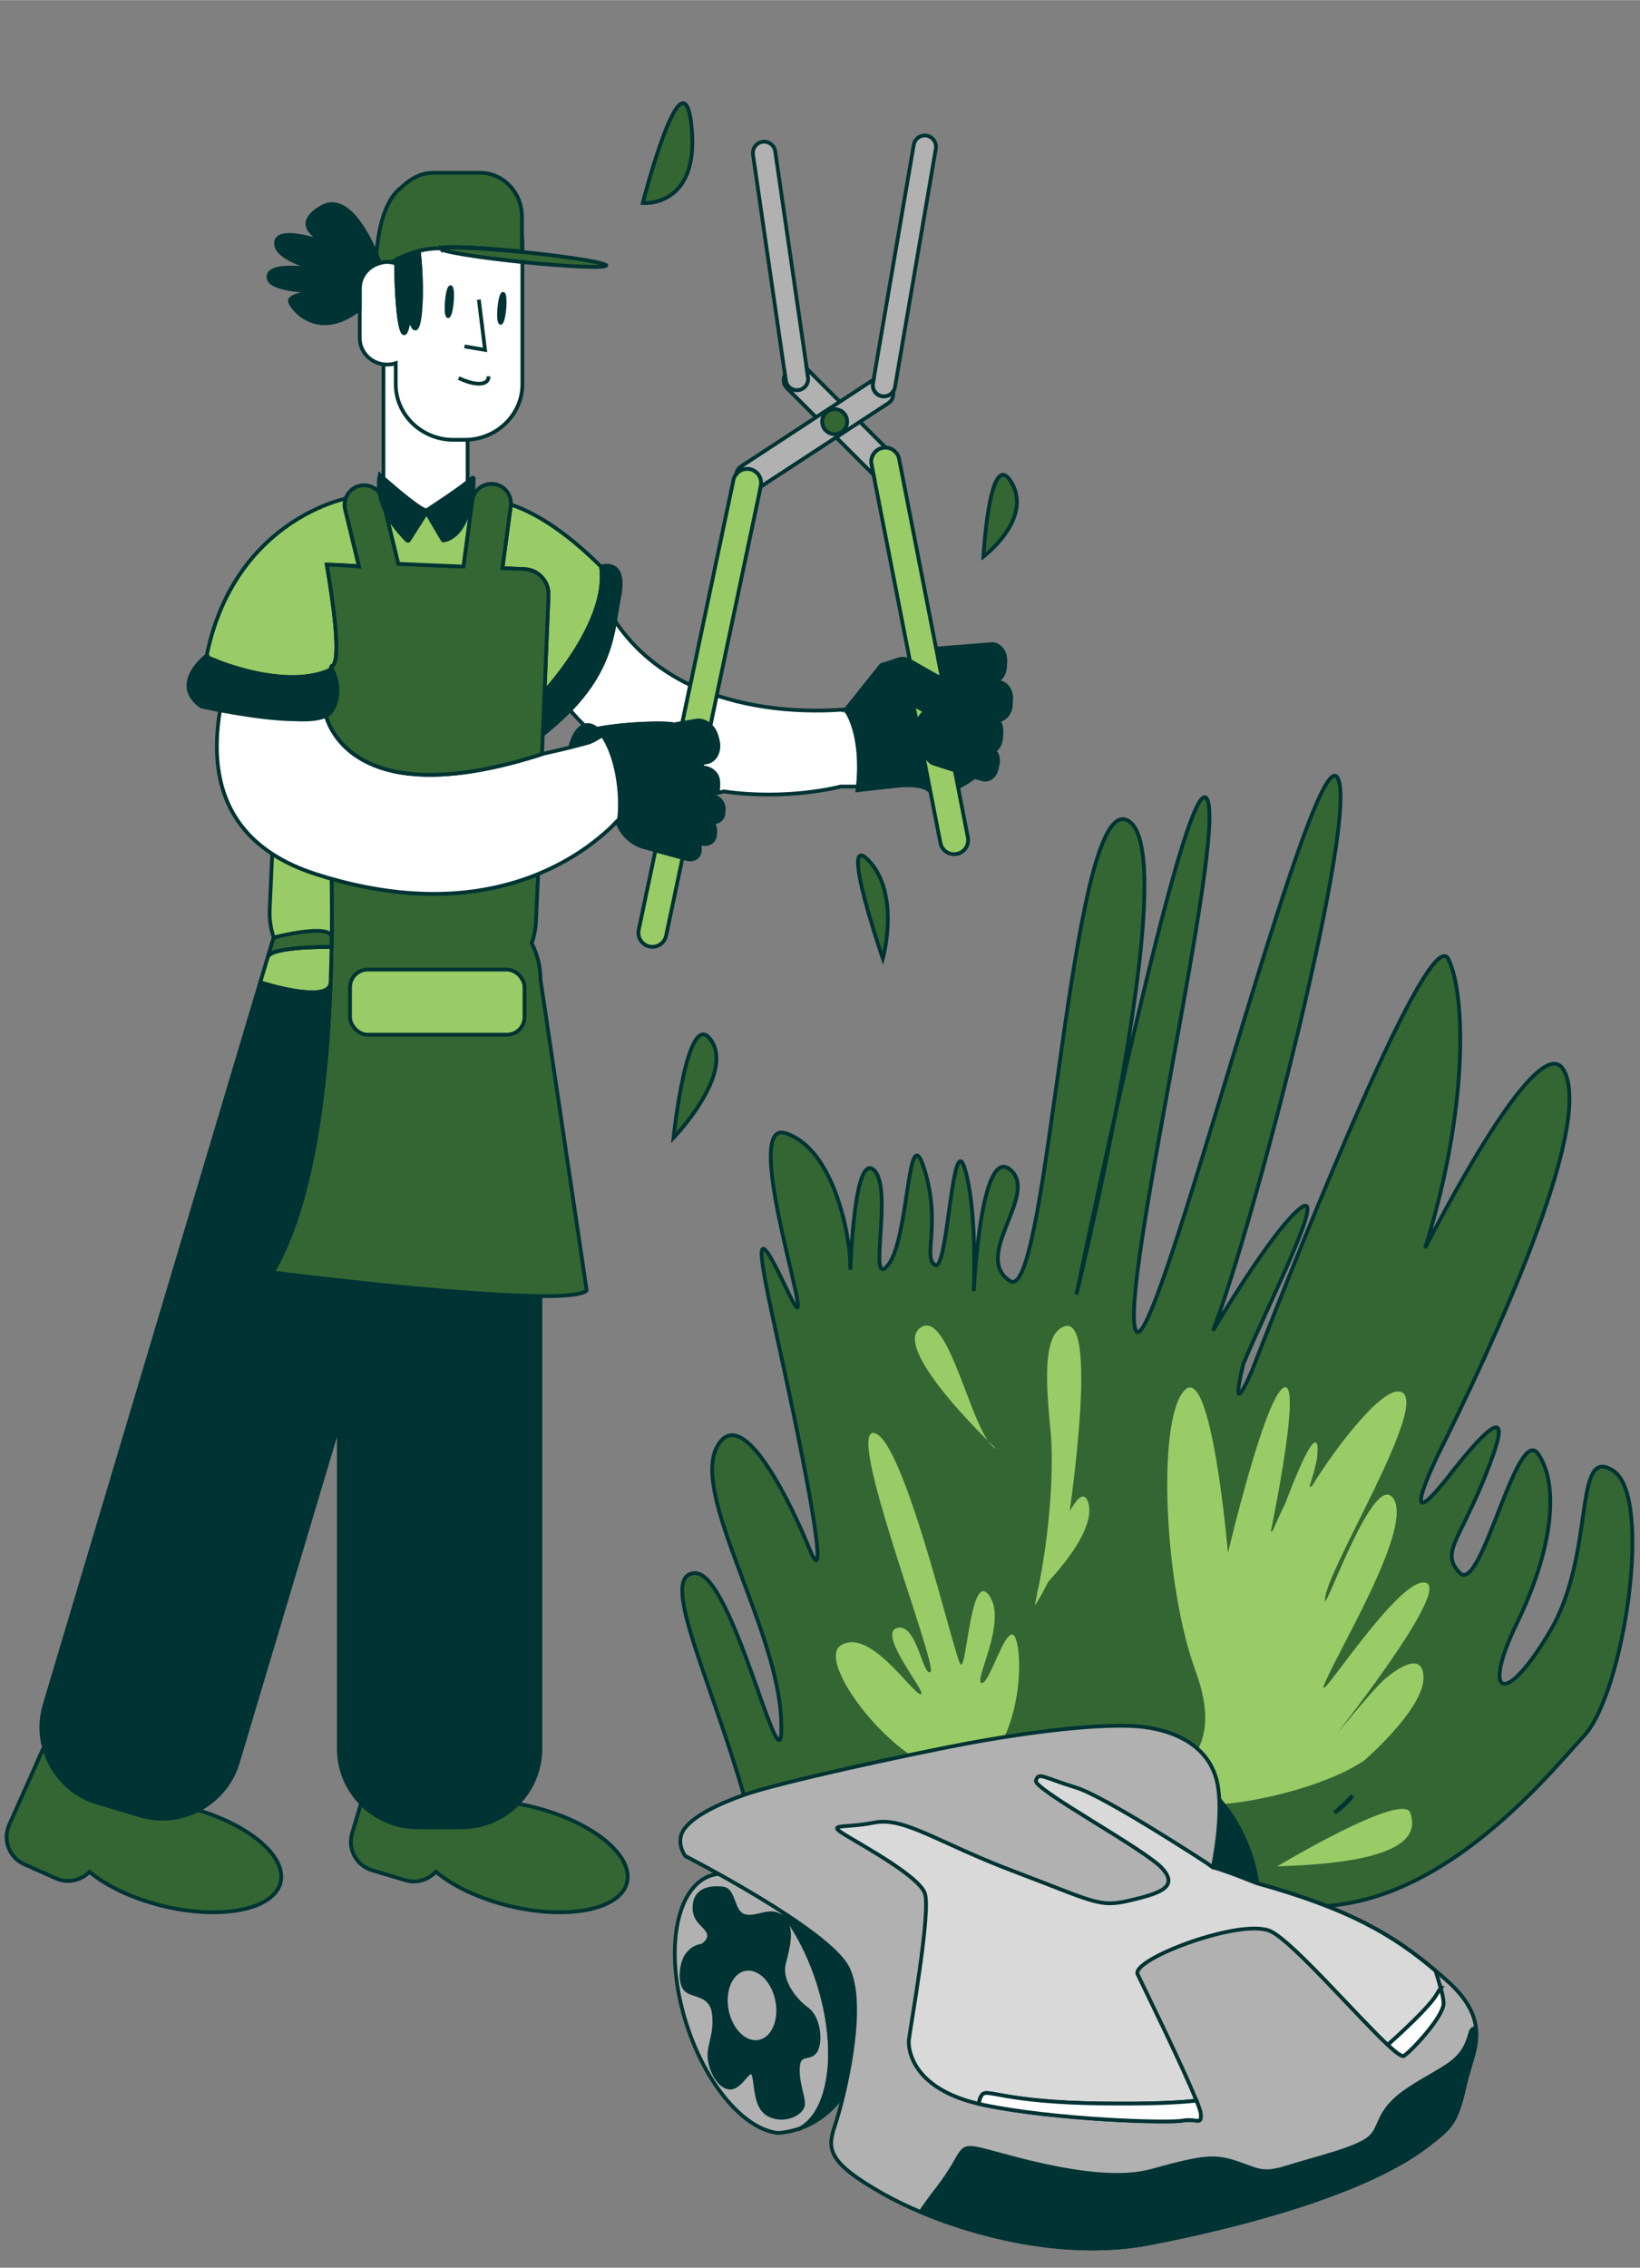 <?xml version="1.0" encoding="UTF-8"?>
<svg xmlns="http://www.w3.org/2000/svg" id="Ebene_3" version="1.1" viewBox="0 0 436.3 603.03" width="463" height="640">
  <rect x="0" y="0" width="436.3" height="603.03" fill="#808080" stroke="none"/>
  <defs>
    <style>
      .st0 {
        fill: #b1b1b1;
      }

      .st0, .st1, .st2, .st3, .st4, .st5 {
        stroke: #033;
        stroke-miterlimit: 10;
      }

      .st1 {
        fill: #d9d9d9;
      }

      .st2 {
        fill: #fff;
      }

      .st3 {
        fill: #363;
      }

      .st6, .st5 {
        fill: #9c6;
      }

      .st4 {
        fill: #033;
      }
    </style>
  </defs>
  <g>
    <path class="st3" d="M156.06,343.18c-1.27,1.12-5.87,1.53-12.3,1.47-23.45-.13-71.25-6.25-71.25-6.25,10.24-17.45,14.36-46.77,15.46-77.12v-.04c.12-3.15.19-6.3.24-9.47.11-6.06.09-12.12,0-18.1.33.09.65.18.97.26.75.21,1.48.41,2.22.59.93.24,1.83.46,2.74.66.04.01.09.02.14.03.44.09.87.19,1.3.28.54.12,1.06.22,1.59.33s1.04.2,1.56.29c.55.11,1.08.2,1.62.28.55.09,1.08.18,1.62.25.42.06.83.13,1.24.18.51.07,1,.14,1.49.2.47.05.95.11,1.41.16.21.02.41.04.61.06.51.04,1.02.09,1.52.14h.04c.97.08,1.92.14,2.84.18.31.02.61.04.91.04.55.03,1.09.04,1.63.05.59.01,1.18.02,1.76.02.62,0,1.23-.01,1.83-.02.29-.01.59-.01.88-.03.15,0,.28,0,.42-.01h.01c.31-.01.6-.02.91-.04.38-.01.75-.03,1.12-.06.26-.01.53-.03.78-.05,1.29-.09,2.55-.22,3.78-.38,1.23-.15,2.43-.33,3.61-.54.59-.11,1.17-.21,1.74-.33.64-.13,1.26-.26,1.88-.4,1.05-.24,2.08-.51,3.08-.78.53-.15,1.05-.31,1.57-.45.52-.16,1.02-.33,1.53-.48.51-.17,1-.34,1.48-.51.25-.09.48-.18.73-.26.24-.09.48-.19.73-.27.47-.17.95-.36,1.4-.55.09-.03.18-.06.27-.11l-.58,12.55c-.09,2.05-.48,4.02-1.14,5.87,1.48,2.86,2.33,6.1,2.33,9.54l12.3,82.79Z"/>
    <path class="st5" d="M88.2,251.77c-.05,3.17-.13,6.32-.24,9.47v.04c-.27,5.87-18.73-.06-18.73-.06l2.02-6.76c.86-2.88,16.95-2.69,16.95-2.69Z"/>
    <path class="st5" d="M72.63,249.84c.05-.18.12-.37.18-.55-.8-2.37-1.18-4.92-1.06-7.56l.67-14.72c3.23,2.12,7.07,3.93,11.62,5.39.87.28,1.74.55,2.59.8.26.07.53.16.79.23.14.04.28.08.42.13.13.03.25.07.37.11.09,5.98.11,12.04,0,18.1,0,0-16.09-.19-16.95,2.69l1.38-4.62Z"/>
    <path class="st4" d="M143.76,344.65v120.38c0,5.68-2.29,10.85-6.01,14.62-3.8,3.86-9.07,6.26-14.87,6.26h-11.87c-.15,0-.31,0-.45-.01-5.67-.12-10.82-2.54-14.51-6.36-3.66-3.76-5.91-8.88-5.91-14.51v-86.35l-26.88,90.03c-1.69,5.67-5.62,10.1-10.54,12.62-4.62,2.35-10.11,3.01-15.44,1.42l-5.54-1.65-4.51-1.35h-.01l-1.32-.39c-7.24-2.17-12.45-7.97-14.23-14.81-.93-3.56-.93-7.41.2-11.18l57.36-192.16s18.46,5.94,18.73.06c-1.09,30.35-5.22,59.67-15.46,77.12,0,0,47.81,6.12,71.25,6.25Z"/>
    <path class="st3" d="M74.64,500.59c-1.79,7.26-15.88,10.04-31.5,6.2-7.99-1.97-14.83-5.28-19.35-9.03-2.24,2.32-5.8,3.13-8.89,1.74l-8.47-3.77c-3.97-1.77-5.77-6.46-4-10.43l9.24-20.74c1.78,6.84,6.99,12.64,14.23,14.81l1.32.39h.01l4.51,1.35,5.54,1.65c5.32,1.59,10.82.93,15.44-1.42,13.96,4.21,23.6,12.49,21.93,19.26Z"/>
    <path class="st3" d="M166.81,500.59c-1.79,7.26-15.88,10.04-31.49,6.2-8.01-1.97-14.85-5.29-19.38-9.06-1.97,2.17-5.09,3.16-8.08,2.26l-8.88-2.65c-4.17-1.25-6.56-5.66-5.31-9.83l2.38-7.97c3.69,3.82,8.84,6.24,14.51,6.36.15.01.31.01.45.01h11.87c5.8,0,11.07-2.4,14.87-6.26,1.33.22,2.68.51,4.04.84,15.61,3.84,26.81,12.84,25.02,20.1Z"/>
    <path class="st5" d="M144.87,183.89l1.05-25.61c.16-3.67-2.73-6.81-6.4-6.96l-5.87-.24,2.23-16.57c.02-.12.03-.24.03-.36,5.77,1.93,13.86,6.43,23.98,16.5h0c2.26,14.69-15.03,33.24-15.03,33.24Z"/>
    <path class="st2" d="M183.64,182.12l-.4,1.89-.84,4.01-.91,4.26-2.09.37h-.01c-1.34-.24-3.36-.32-5.65-.27-.18,0-.36,0-.54.01-.92.02-1.87.05-2.83.11-.33.02-.66.04-.99.06-.12,0-.22.01-.34.02-.63.04-1.27.08-1.89.14-.66.05-1.3.12-1.93.17-.34.04-.67.07-.99.11-.02.01-.04.01-.06.01-.36.04-.69.07-1.03.12-.83.11-1.61.21-2.3.32-.4.06-.77.13-1.12.19-.15.03-.28.06-.42.08-.19.04-.37.08-.54.13-.88-.74-1.8-1.09-2.7-1-.17.02-.34.05-.51.11-1.33-1.28-2.62-2.66-3.88-4.13,8.64-8.93,10.76-16.74,11.97-23.69,5.37,8.02,12.47,13.4,20.01,17Z"/>
    <path class="st2" d="M156.84,194.13c.06.04.17.13.32.25h-.03c-.09-.07-.19-.16-.28-.25Z"/>
    <path class="st2" d="M240.9,208.76c-.29,0-.59,0-.88.01l-3.26.37h-13.11s-13.96,3.75-31.12,1.3c-.49.17-1.03.28-1.6.35.03-.17.05-.35.06-.53l.05-1.39c.02-.21.01-.42-.02-.62.01-.01.01-.02,0-.03.01-.01,0-.02,0-.02-.01-.15-.04-.28-.06-.42-.32-1.65-1.5-3.09-2.97-3.47l-1.34-.32.23-1.13.12-.02,1.03-.19c2.26-.41,3.56-3.01,2.86-5.79l-.24-.91c-.23-1.01-.71-1.87-1.32-2.59-.12-.14-.24-.27-.37-.4l.85-4.04.44-2.08.4-1.92c13.94,4.66,27.98,4.23,34.3,3.7,2.2-.18,3.46-.38,3.46-.38l7.53-6.54c.32,1.12.98,2.09,1.9,2.73h0s3.04,24.31,3.04,24.31Z"/>
    <path class="st2" d="M224.9,189.09l-.03.02s.03.01.05.01c0-.01-.01-.02-.02-.03Z"/>
    <path class="st4" d="M259.32,206.57s-1.59,1.21-3.68,2.36c-.24.14-.49.26-.75.39-2.15,1.09-4.66,1.97-6.51,1.46-.32-.08-.61-.21-.87-.38-.14-.08-.26-.18-.38-.28-.67-.59-1.79-.96-3.17-1.15-.93-.14-1.96-.21-3.05-.21-.29,0-.59,0-.88.01l-3.26.37-8.65.98c.04-.33.07-.65.11-.98.01-.12.02-.23.03-.35.04-.41.07-.83.11-1.24.05-.82.08-1.63.12-2.44,0-.39.01-.78.01-1.16,0-.44-.01-.88-.02-1.33,0-.17-.01-.34-.02-.49-.01-.43-.03-.86-.06-1.29-.02-.44-.06-.87-.11-1.29-.01-.12-.03-.23-.03-.35-.05-.44-.11-.87-.17-1.29-.06-.46-.14-.92-.22-1.37-.06-.35-.14-.68-.21-1.02-.09-.43-.2-.85-.31-1.25-.05-.19-.11-.38-.17-.56-.08-.31-.17-.59-.27-.88,0-.02-.01-.05-.02-.06-.06-.19-.13-.37-.2-.54-.26-.75-.58-1.45-.92-2.1-.14-.24-.26-.47-.4-.71-.14-.24-.27-.45-.42-.67,0,0-.01-.02-.02-.03l.05-.06,9.45-11.82,4.04-1.28c-.96.45-1.78,1.28-2.27,2.43-.39.93-.52,1.92-.4,2.87.01.11.03.22.05.34.03.18.07.37.13.55.32,1.12.98,2.09,1.9,2.73h0c.11.06.2.13.31.19l.34.19,4.49,2.54.96,4.89v2.53c0,.84.21,1.64.57,2.32.07.14.16.26.24.38.08.13.18.24.27.35h.01c.05.07.11.13.16.18.08.09.18.18.27.25.2.19.43.35.67.48.01.01.03.01.05.02-.17,1.12.08,2.19.62,3.01.09.16.2.28.33.41.07.08.14.16.21.21.03.01.04.05.06.05.01,0,.01.01.02.02.05.04.12.09.18.15.25.21.54.34.85.45l5.54,1.78.18.06.93.31.46.15.05.02,3.68,1.19Z"/>
    <path class="st4" d="M251.78,186.6s-.02.08-.04.13c-.25.58-.58,1.07-.98,1.48-.8.85-1.86,1.32-2.95,1.32-.48,0-.99-.09-1.46-.31-.15-.05-.29-.13-.43-.21l-1.42-.8-.55-.31-.96-.54-4.49-2.54-.34-.19c-.11-.06-.2-.13-.31-.18h0c-.93-.64-1.59-1.62-1.9-2.74-.05-.18-.09-.37-.13-.55-.02-.12-.04-.23-.05-.34-.12-.96.01-1.95.4-2.87.49-1.15,1.32-1.98,2.27-2.43h.01l1-.32h.03c.37-.06.75-.07,1.13-.01.47.06.94.22,1.39.46l.05.03,1.66.94.23.14,1.26.72,3.87,2.19.66.37c.33.18.62.4.88.66,1.46,1.41,1.98,3.82,1.15,5.88Z"/>
    <path class="st4" d="M268.99,185.92l-.08,1.57c0,.23-.03.48-.08.72v.02c-.08.4-.21.77-.38,1.1-.07.16-.15.31-.23.43-.63,1.01-1.6,1.66-2.69,1.75l.05.09c.17.2.29.42.4.66.33.69.49,1.49.45,2.34l-.09,1.57c-.02.27-.05.53-.12.78-.24,1.13-.85,2.07-1.67,2.65.81.91,1.2,2.32.86,3.69l-.29,1.26c-.46,2-2.21,3.18-3.89,2.63l-.67-.22-.05-.02-1.17-.38-3.68-1.19-.05-.02-.46-.15-.93-.31-.18-.06-5.54-1.78c-.32-.12-.6-.24-.85-.45-.06-.05-.13-.11-.18-.15-.01-.01-.01-.02-.02-.02-.02,0-.03-.04-.06-.05-.07-.05-.14-.13-.21-.21-.13-.13-.23-.25-.33-.41-.54-.82-.79-1.89-.62-3.01-.02-.01-.04-.01-.05-.02-.24-.14-.47-.29-.67-.48-.09-.07-.19-.16-.27-.25-.05-.05-.11-.11-.16-.17h-.01c-.09-.12-.19-.23-.27-.36-.08-.12-.17-.24-.24-.38-.36-.67-.57-1.47-.57-2.32,0-.09,0-.17.01-.26l.09-1.56s0-.07.01-.11c.07-.93.38-1.76.87-2.42.36-.54.85-.96,1.41-1.22.47.21.98.31,1.46.31,1.08,0,2.15-.46,2.95-1.32.4-.41.73-.91.98-1.48.02-.04.03-.08.04-.13.83-2.06.32-4.47-1.15-5.88l-1.61-8.25,6.6-.53h.01l8.49-.68c.37.03.73.14,1.05.31,1.42.68,2.37,2.38,2.25,4.25l-.08,1.57c-.02.41-.09.81-.21,1.19v.02c-.34,1.09-1.03,1.97-1.92,2.44-.2.11-.39.2-.6.25l.98.06c.2.02.39.05.59.12.04.02.11.04.15.06.21.09.42.19.64.27,1.27.73,2.12,2.35,2.01,4.13Z"/>
    <path class="st5" d="M250.63,180.72c-.26-.26-.56-.48-.88-.66l-.66-.37-3.87-2.19-1.26-.72-.23-.14-1.66-.94-9.68-49.51-.54-2.76c-.39-2.01.94-3.98,2.95-4.38.23-.04.47-.06.71-.06h.14c1.69.06,3.19,1.27,3.54,3.01l.24,1.26.13.6v.03l9.49,48.57,1.61,8.25Z"/>
    <path class="st5" d="M246.35,189.22c-.56.26-1.05.68-1.41,1.22-.49.66-.8,1.49-.87,2.42l-.12-.6-.96-4.89.96.54.55.31,1.42.8c.14.08.28.16.43.21Z"/>
    <path class="st5" d="M254.56,227.07c-2.02.4-3.99-.93-4.38-2.95l-2.68-13.72-2.45-12.57c.05.06.11.12.16.17.08.09.18.18.27.25.2.19.43.35.67.48.01.01.03.01.05.02-.17,1.12.08,2.19.62,3.01.09.16.2.28.33.41.07.08.14.16.21.21.03.01.04.05.06.05.01,0,.01.01.02.02.05.04.12.09.18.15.25.21.54.34.85.45l5.54,1.78.87,4.47,2.61,13.38c.4,2.02-.93,3.99-2.94,4.38Z"/>
    <path class="st5" d="M181.58,228.08l-1.2,5.68-3.17,15.04c-.42,2.01-2.41,3.3-4.41,2.88-2.01-.42-3.3-2.41-2.88-4.42l3.36-15.94,1.09-5.21,6.01,1.64,1.2.33Z"/>
    <polygon class="st2" points="186.88 202.87 186.65 203.99 186.12 203.87 184.04 203.36 185.24 203.15 186.88 202.87"/>
    <path class="st2" d="M191.04,207.89l-.02.32c-.01-.15-.04-.28-.06-.42-.32-1.65-1.5-3.09-2.97-3.47l-1.34-.32,1.34.25c1.46.31,2.65,1.45,2.97,2.77.07.29.12.58.08.87Z"/>
    <path class="st2" d="M89.17,233.93c-.32-.08-.64-.17-.97-.26h0c.33.08.65.18.97.26Z"/>
    <path class="st3" d="M88.2,249.3v2.47s-16.09-.19-16.95,2.69l1.56-5.17s15.43-4,15.4,0Z"/>
    <path class="st5" d="M87.01,150.12h-.09c.03.16.05.32.08.48,1.29,7.48,4.1,25.54,1.27,26.53-.02.02-.05.02-.07.03-.03.14-.07.26-.13.39-.01.02-.01.03-.02.05.09.01.15.02.15.02.02.02.04.06.07.12.02.04.04.08.07.14-.06.03-.12.06-.18.09-3.2,1.54-6.88,2.09-10.61,2.06-.27.01-.55,0-.82-.01-5.6-.17-11.22-1.58-15.34-2.89-.27-.08-.55-.17-.81-.26-.24-.08-.48-.17-.73-.25-.22-.07-.45-.16-.66-.23-.17-.06-.33-.12-.48-.18-.15-.05-.29-.11-.43-.16-.16-.06-.31-.12-.45-.17-.03-.01-.07-.02-.11-.04-1.25-.49-2.12-.87-2.5-1.04-.07-.03-.12-.06-.16-.07-.04-.02-.06-.03-.06-.03,0-.02.01-.03.01-.05h-.09c6.25-31.61,29.74-40.07,35.62-41.72.21-.06.41-.13.63-.18.06-.02.14-.03.2-.05.06-.02.13-.03.17-.04.05-.01.11-.02.14-.03.04-.01.08-.01.11-.02.06-.01.08-.02.08-.02.03-.01.06-.01.09-.02-.31.89-.37,1.87-.14,2.85l3.66,15.11c-1.25-.08-3.04-.2-4.92-.28-.71-.03-1.43-.06-2.13-.07-.19-.01-.37-.02-.55-.02-.29-.01-.59-.01-.87-.02Z"/>
    <path class="st2" d="M58.29,176.04c-2.12-.78-3.39-1.36-3.39-1.36,0-.02.02-.03.02-.05h.09s-.01.03-.01.05c0,0,.02.01.06.03.04.01.08.04.16.07.44.19,1.52.66,3.06,1.25Z"/>
    <path class="st2" d="M164.86,217.65s-.07.07-.12.12c.01-.12.02-.23.04-.36l.07.24Z"/>
    <rect class="st5" x="93.12" y="257.82" width="46.42" height="17.31" rx="4.68" ry="4.68"/>
    <path class="st4" d="M164.77,158.43c-.42,2.14-.73,4.37-1.14,6.69-1.21,6.95-3.33,14.75-11.97,23.69-1.93,2-4.18,4.04-6.82,6.15-.15.13-.31.24-.45.36l.47-11.43s17.29-18.55,15.03-33.23h0s6.86-2.37,4.87,7.78Z"/>
    <path class="st4" d="M88.2,189.09c-.33.51-.83.92-1.48,1.23-1.82.88-4.79,1.09-8.11.94-.05,0-.12,0-.18-.01-1.22-.01-2.49-.06-3.8-.16-5.66-.4-11.86-1.44-16.06-2.23-3.03-.57-5.01-1.02-5.01-1.02-8.28-5.88,1.04-13.21,1.04-13.21h.32s-.02.03-.02.05c0,0,1.05.47,2.83,1.15.03.02.07.03.11.04.15.05.29.11.45.17.14.05.28.11.43.16.16.06.32.12.48.18.21.07.44.16.66.23.24.08.48.17.73.25.26.09.54.18.81.26,4.14,1.36,9.77,2.79,15.34,2.89.27.01.55.02.82.01,3.73.03,7.41-.53,10.61-2.06.06-.03.12-.06.18-.09.24.47.73,1.47,1.06,2.8.11.43.2.88.26,1.37.29,2.04.12,4.57-1.47,7.05Z"/>
    <path class="st2" d="M58.29,176.04c-2.12-.78-3.39-1.36-3.39-1.36,0-.02.02-.03.02-.05h.09s-.01.03-.01.05c0,0,.02.01.06.03.04.01.08.04.16.07.44.19,1.52.66,3.06,1.25Z"/>
    <path class="st2" d="M100.96,126.68l-.15,3.2c-.08-1.04-.04-2.12.15-3.2Z"/>
    <polygon class="st2" points="186.88 202.87 186.65 203.99 186.12 203.87 184.04 203.36 185.24 203.15 186.88 202.87"/>
    <path class="st2" d="M191.04,208.88l-.05,1.39c-.01.18-.03.36-.06.53-.32.04-.64.06-.98.07.49-.34.84-.83.98-1.44.03-.14.05-.28.06-.42l.03-.75c.03.2.04.41.02.62Z"/>
    <path class="st4" d="M192.51,215.18l-.05,1.1c-.08,1.48-1.4,2.5-2.99,2.39.54.65.85,1.46.82,2.28l-.07,1.07c-.08,1.65-1.63,2.72-3.43,2.35l-.96-.19c.26.48.38,1.01.37,1.53l-.04.56c-.09,1.54-1.52,2.52-3.18,2.2l-1.4-.39-1.2-.33-6.01-1.64-.44-.13-.65-.18-1.86-.52c-1.14-.29-2.21-.8-3.16-1.44-.72-.49-1.37-1.07-1.93-1.69-.04-.04-.07-.08-.11-.13-.73-.83-1.3-1.75-1.7-2.72-.05-.14-.11-.28-.16-.42-.04-.11-.07-.21-.11-.32-.03-.07-.05-.15-.07-.22.2-.21.38-.4.56-.58h0c.04-.05.08-.08.12-.13l-.07-.24c.24-2.44.23-5.2-.07-8.08-.62-5.87-2.34-10.92-4.44-13.84-.48-.67-.99-1.23-1.5-1.66.17-.04.35-.08.54-.13.14-.02.27-.05.42-.08.35-.06.72-.13,1.12-.19.69-.11,1.47-.21,2.3-.32.34-.04.67-.07,1.03-.12.02,0,.04,0,.06-.01.32-.03.65-.06.99-.11.62-.05,1.26-.12,1.93-.17.62-.05,1.26-.09,1.89-.14.12-.01.22-.02.34-.02.33-.02.66-.04.99-.06.96-.05,1.92-.08,2.83-.11.18-.01.36-.01.54-.01,2.29-.04,4.31.03,5.65.27h.01l2.09-.37,3.75-.66c1.29-.22,2.66.33,3.73,1.36.13.13.25.26.37.4.61.72,1.08,1.58,1.32,2.59l.24.91c.69,2.78-.6,5.38-2.86,5.79l-1.03.19-.12.02-1.64.28-1.2.21,2.08.51.53.13,1.34.32c1.46.38,2.65,1.82,2.97,3.47.02.14.05.27.06.42,0,0,.01.01,0,.02.01.01.01.02,0,.03l-.03.75c-.01.14-.03.28-.06.42-.14.61-.48,1.11-.98,1.44-.39.28-.86.46-1.39.51l.89.18c.98.2,1.84.78,2.39,1.54.46.62.72,1.36.67,2.09Z"/>
    <path class="st4" d="M160.27,195.49s-1.09.72-2.19,1.29c-.45.24-.92.46-1.29.6-.08.03-.17.05-.24.07-.95.27-2.64.74-4.88,1.29.82-3.15,2.18-5.31,3.89-5.82.17-.05.34-.08.51-.11.91-.09,1.82.26,2.7,1,.52.43,1.02.99,1.5,1.66Z"/>
    <path class="st2" d="M164.78,217.41c-.02.13-.03.24-.04.36h0c-.18.19-.36.38-.56.59-.08.08-.17.17-.26.26-.46.48-1,1.02-1.6,1.58-1.65,1.55-3.74,3.31-6.27,5.12-3.45,2.45-7.75,4.97-12.9,7.09-.09.04-.18.07-.27.11-.46.19-.93.37-1.4.55-.24.08-.48.18-.73.27-.24.08-.47.17-.73.26-.48.17-.98.34-1.48.51-.51.16-1.01.33-1.53.48-.52.15-1.04.31-1.57.45-1,.27-2.03.54-3.08.78-.62.14-1.24.27-1.88.4-.57.12-1.15.22-1.74.33-1.18.21-2.38.39-3.61.54-1.23.16-2.48.28-3.78.38-.25.02-.52.04-.78.05-.37.03-.74.05-1.12.06-.31.02-.6.03-.91.04h-.01c-.14.01-.27.01-.42.01-.29.02-.59.02-.88.03-.6.01-1.21.02-1.83.02-.58,0-1.17-.01-1.76-.02-.54-.01-1.08-.02-1.63-.05-.29-.01-.6-.02-.91-.04-.93-.04-1.87-.09-2.84-.18h-.04c-.49-.04-1.01-.09-1.52-.14-.2-.02-.4-.04-.61-.06-.46-.05-.94-.11-1.41-.16-.49-.06-.99-.13-1.49-.2-.41-.05-.82-.12-1.24-.18-.54-.07-1.07-.16-1.62-.25-.54-.08-1.07-.18-1.62-.28-.52-.09-1.03-.19-1.56-.29s-1.05-.21-1.59-.33c-.43-.09-.86-.19-1.3-.28-.04-.01-.09-.02-.14-.03-.91-.2-1.81-.42-2.74-.66-.74-.18-1.47-.38-2.22-.59-.32-.08-.64-.18-.97-.27-.13-.03-.24-.06-.37-.09-.14-.04-.28-.08-.42-.13-.26-.07-.53-.16-.79-.23-.85-.25-1.72-.52-2.59-.8-4.55-1.46-8.39-3.27-11.62-5.39-13.02-8.48-15.96-21.69-14.28-35.31.12-.95.26-1.89.43-2.85,4.2.79,10.4,1.83,16.06,2.23,1.3.09,2.58.15,3.8.16.06.01.13.01.18.01,3.33.16,6.29-.05,8.11-.94.67,2.3,2.79,7.38,8.81,11.13,3.19,2,7.48,3.63,13.24,4.27,8.35.95,19.77-.17,35.42-5.2.14-.04.27-.09.42-.14,2.69-.58,5.08-1.15,7.05-1.64,2.24-.56,3.94-1.02,4.88-1.29.07-.02.16-.04.24-.07.38-.14.84-.36,1.29-.6,1.09-.58,2.19-1.29,2.19-1.29,2.1,2.92,3.82,7.97,4.44,13.84.31,2.88.32,5.64.07,8.08Z"/>
    <path class="st2" d="M164.26,218.58l-.34.04c.09-.09.18-.18.26-.26.02.07.04.15.07.22Z"/>
    <path class="st2" d="M164.86,217.65s-.07.07-.12.12c.01-.12.02-.23.04-.36l.07.24Z"/>
    <path class="st0" d="M212.44,103.72c-1.62.24-3.14-.89-3.38-2.52l-.23-1.58-8.51-58.56c-.02-.14-.03-.28-.03-.42,0-1.46,1.07-2.75,2.56-2.97,1.62-.23,3.15.91,3.38,2.53l8.41,57.81.34,2.34c.24,1.62-.89,3.15-2.53,3.38Z"/>
    <path class="st0" d="M235.63,119h-.14c-.23,0-.47.02-.71.06-2.01.4-3.34,2.37-2.95,4.38l.54,2.76-23.04-23.04c-.96-.96-1.13-2.4-.51-3.54l.23,1.58c.24,1.62,1.76,2.76,3.38,2.52,1.63-.23,2.77-1.76,2.53-3.38l-.34-2.34,14.13,14.13,6.86,6.86Z"/>
    <path class="st0" d="M249.01,39c0,.16-.01.33-.04.49l-10.87,63.41c-.07.44-.24.85-.49,1.2-.63.92-1.77,1.44-2.95,1.24-1.62-.27-2.72-1.83-2.43-3.44l.17-.96,10.69-62.46c.28-1.62,1.83-2.72,3.45-2.44,1.44.24,2.47,1.53,2.47,2.95Z"/>
    <path class="st5" d="M202.5,128.36c0,.25-.03.52-.08.77l-.05.27-11.7,55.53-.4,1.92-.44,2.08-.85,4.04c-1.06-1.03-2.43-1.58-3.73-1.36l-3.75.66.91-4.26.84-4.01.4-1.89,11.48-54.52c.13-.59.38-1.12.74-1.56.85-1.06,2.26-1.62,3.68-1.33,1.75.37,2.96,1.93,2.96,3.65Z"/>
    <path class="st0" d="M236.32,107.2l-7.56,4.94-6.31,4.14-20.09,13.13.05-.27c.05-.25.08-.52.08-.77,0-1.73-1.21-3.28-2.96-3.65-1.42-.29-2.83.26-3.68,1.33.12-.82.58-1.58,1.32-2.06l19.93-13.05,6.32-4.13,8.84-5.79s.08-.05.13-.06l-.17.96c-.28,1.61.81,3.17,2.43,3.44,1.18.2,2.32-.33,2.95-1.24.23,1.17-.24,2.4-1.28,3.09Z"/>
    <path class="st4" d="M126.03,127.33l-.11,2.08h0c-.13,1.19-.32,2.6-.63,4.06-.06.33-.14.65-.22.98-.12.46-.23.92-.38,1.38-.09.31-.19.61-.29.92-.64,1.84-1.53,3.58-2.75,4.87-.02.03-.05.05-.07.08-.01.01-.02.02-.03.02-.21.22-.43.42-.66.61-.8.66-1.73,1.14-2.8,1.37-.12.02-.25-.03-.32-.14l-.58-.98-3.47-5.92c-.11-.19-.38-.19-.48-.01l-3.77,5.94-.68,1.07c-.09.16-.31.18-.44.06-.11-.11-.24-.23-.41-.4-.08-.08-.18-.18-.27-.27-.15-.16-.31-.33-.47-.52h-.01c-.05-.05-.09-.11-.15-.17-.19-.21-.4-.43-.61-.68-.33-.37-.66-.78-1.01-1.23-.46-.6-.95-1.26-1.41-1.98-.12-.18-.23-.36-.35-.55h-.01c-.35-.58-.69-1.19-1.01-1.83h0c-.21-.44-.42-.88-.6-1.35-.47-1.16-.85-2.39-1.07-3.66h0c-.06-.4-.11-.8-.14-1.2h0s.15-3.21.15-3.21c.02-.15.05-.29.08-.44,0,0,.37.33.98.87,2.78,2.44,10.59,9.18,11.58,8.5.91-.62,7.55-4.9,10.8-7.52.46-.37.85-.71,1.16-.99.18-.18.48-.03.47.23Z"/>
    <path class="st2" d="M100.95,131.08c-.04-.08-.12-.17-.18-.24l.04-.95c.03.4.07.8.14,1.19Z"/>
    <circle class="st3" cx="222.05" cy="112.1" r="3.33"/>
    <path class="st3" d="M145.92,158.27l-1.05,25.61-.47,11.43-.21,5.22c-15.65,5.03-27.08,6.15-35.42,5.2-5.76-.64-10.05-2.27-13.24-4.27-6.02-3.76-8.13-8.83-8.81-11.13.65-.32,1.16-.73,1.48-1.23,1.59-2.48,1.77-5.01,1.47-7.05-.06-.48-.16-.94-.26-1.37-.34-1.33-.82-2.33-1.06-2.8-.03-.05-.05-.09-.07-.14-.03-.05-.05-.09-.07-.12,0,0-.05-.01-.15-.02.01-.02.01-.03.02-.05.05-.13.17-.23.2-.37v-.05c2.83-.99.02-19.05-1.27-26.53-.03-.17-.05-.33-.08-.48h.09c.28.01.58.01.87.02.18,0,.36.01.55.02.48.02.98.05,1.46.07,2.94.16,5.62.41,5.62.41l-.03-.13-3.66-15.11c-.23-.98-.17-1.96.14-2.85.02-.08.05-.17.08-.25.6-1.52,1.89-2.73,3.59-3.14.41-.09.81-.15,1.22-.15,1.53,0,2.96.68,3.93,1.82.06.07.14.16.18.24h0c.22,1.28.6,2.52,1.07,3.67.18.46.39.91.6,1.34h0s.49,2.05.49,2.05l.66,2.74,2.19,9.05,17.05.71h.25s.03-.21.03-.21c.01-.01.01-.03.01-.04l2.32-17.26c.03-.25.08-.51.16-.75.69-2.42,3.08-4.03,5.65-3.68,2.59.35,4.48,2.58,4.48,5.12,0,.11,0,.22-.01.33,0,.12-.01.24-.03.36l-2.23,16.57,5.87.24c3.67.15,6.56,3.28,6.4,6.96Z"/>
    <path class="st2" d="M103.64,137.92c-.17-.26-.59-.08-.52.22l-.49-2.04c.32.64.66,1.25,1.01,1.82Z"/>
    <path class="st5" d="M125.93,129.43v.19s-.01.01-.01.01l-.13,2.75c-.07.24-.13.49-.16.75l-2.32,17.26s0,.03-.01.04c-.03.13-.15.21-.28.21l-16.83-.71c-.13,0-.24-.08-.26-.21l-2.15-8.84-.66-2.74c-.07-.31.35-.48.52-.22h.01c.12.2.23.38.35.56.46.72.95,1.38,1.41,1.98.35.45.68.86,1.01,1.23.21.25.42.47.61.68.05.06.09.12.15.17h.01c.17.19.33.36.47.52.09.09.19.19.27.27.17.17.31.29.41.4.14.12.35.09.44-.06l.68-1.07,3.77-5.94c.11-.18.38-.18.48.01l3.47,5.92.58.98c.06.11.2.16.32.14,1.07-.23,2-.71,2.8-1.37.23-.19.45-.39.66-.61.01,0,.02-.01.03-.02.02-.03.05-.05.07-.08,1.22-1.29,2.1-3.03,2.75-4.87.11-.31.2-.61.29-.92.15-.46.26-.92.38-1.38.08-.33.16-.65.22-.98.32-1.46.51-2.87.63-4.05Z"/>
    <path class="st2" d="M124.4,78.46v49.63c-3.25,2.62-9.89,6.9-10.8,7.52-.99.67-8.8-6.06-11.58-8.5v-48.65c0-3.25,2.66-5.9,5.91-5.9h10.54c3.25,0,5.91,2.65,5.91,5.9Z"/>
    <path class="st4" d="M110.47,87.32c-.53.03-1.08-1.33-1.55-3.58-.38,3-.87,4.83-1.41,4.83-1.17,0-2.13-8.54-2.13-19.08v-.92s.08-.04.11-.06c.76-.4,1.49-.75,2.21-1.07.66-.28,1.29-.54,1.9-.76.59-.22,1.16-.42,1.71-.59.03.21.06.42.08.64.23,1.91.4,4.07.51,6.38.34,7.8-.31,14.16-1.44,14.21Z"/>
    <path class="st3" d="M161.24,70.58c-.08.74-9.96.33-22.1-.9-.06,0-.11,0-.17-.02-.04,0-.08,0-.11,0-12-1.23-21.63-2.81-21.56-3.54s9.67-.33,21.56.85c.04,0,.08,0,.11,0,.14.02.27.03.42.05,12.13,1.23,21.91,2.83,21.84,3.56Z"/>
    <path class="st3" d="M138.86,57.54v9.34c-11.89-1.18-21.5-1.57-21.56-.85,0,0-.44-.04-1.9.02-.17,0-.59.07-.8.1-.03,0-.06,0-.08,0-.03,0-.04,0-.05,0-.06,0-.12,0-.18.02h-.05c-.82.09-1.77.25-2.85.54-.39.1-.81.21-1.24.34-.44.13-.9.29-1.38.47-.5.19-1,.38-1.53.62-.58.25-1.17.54-1.78.86-.03.02-.07.04-.09.05-.04.02-.07.04-.1.06-.26.14-.53.28-.8.45-.08,0-.16,0-.23,0-.24,0-.48.05-.7.1-.18,0-.38-.02-.56-.02-.66,0-1.29.09-1.9.24-.38.11-.76.23-1.12.4,0-.22.02-.45.03-.67.04-.65.08-1.34.14-2.03.53-6.54,2.11-14.25,6.48-17.63.02,0,.03-.02.05-.04,1.47-1.44,2.87-2.29,3.42-2.59.08-.04.12-.07.17-.1.03-.02.07-.03.09-.05,1.51-.81,3.24-1.26,5.05-1.26h12.31c6.13,0,11.15,5.23,11.15,11.61Z"/>
    <path class="st2" d="M117.3,66.11c-.07.72,9.56,2.31,21.56,3.54.04,0,.08,0,.11,0v32.5c0,8.13-6.89,14.78-15.31,14.78h-3.06c-8.42,0-15.32-6.65-15.32-14.78v-5.59c-.71.23-1.48.36-2.3.36-4,0-7.27-3.16-7.27-7.02v-13.24c0-2.82,1.75-5.27,4.26-6.37.36-.17.73-.29,1.12-.4.6-.16,1.24-.24,1.9-.24.19,0,.38,0,.56.02.61.05,1.19.17,1.74.34v-.9s.07-.04.1-.06v.43c0,10.53.96,19.08,2.13,19.08.53,0,1.03-1.83,1.41-4.83.47,2.25,1.01,3.61,1.55,3.58,1.14-.05,1.78-6.41,1.44-14.21-.1-2.31-.28-4.48-.51-6.38,1.08-.28,2.04-.45,2.85-.54h.05c.06,0,.12-.02.18-.02,0,0,.02,0,.05,0,.02,0,.05,0,.08,0,.21-.03.63-.09.8-.1,1.45-.06,1.9-.02,1.9-.02.07-.72,9.67-.33,21.56.85v-4.17c.08.59.11,1.17.11,1.78v2.48s-.08,0-.11,0c-11.89-1.18-21.5-1.57-21.56-.85Z"/>
    <path class="st4" d="M101.09,69.91c-.38.11-.76.23-1.12.4-2.51,1.1-4.26,3.55-4.26,6.37v5.47c-10.88,8.57-17.87.21-18.53-1.89-.72-2.29,8.16-2.78,9.82-2.85-2.11.05-15.85.22-15.58-3.92.25-3.96,12.59-1.87,15.46-1.33-2.7-.57-13.57-3.11-13.44-7.56.14-4.75,12.74-.24,14.39.36-1.46-.58-11.24-4.72-2.29-9.9,6.21-3.6,11.56,5.55,14.59,12.54.35.8.67,1.58.95,2.31Z"/>
    <polyline class="st2" points="127.39 79.65 129.04 93.02 123.57 92.09"/>
    <ellipse class="st4" cx="119.55" cy="80.19" rx="3.87" ry=".67" transform="translate(29.49 192.5) rotate(-85.13)"/>
    <ellipse class="st4" cx="133.52" cy="81.96" rx="3.87" ry=".67" transform="translate(40.51 208.04) rotate(-85.13)"/>
    <path class="st2" d="M122.02,100.51c3.61,1.72,6.67,1.99,7.63.66.17-.24.32-.6.33-1.13"/>
    <path class="st4" d="M110.47,87.32c-.53.03-1.08-1.33-1.55-3.58-.38,3-.87,4.83-1.41,4.83-1.17,0-2.13-8.54-2.13-19.08v-.43s.07-.03.09-.05c.61-.32,1.2-.61,1.78-.86.53-.23,1.03-.43,1.53-.62.48-.18.94-.34,1.38-.47.43-.13.84-.24,1.24-.34.23,1.91.4,4.07.51,6.38.34,7.8-.31,14.16-1.44,14.21Z"/>
  </g>
  <path class="st3" d="M421.45,461.54c-10.48,11.28-46.34,56.9-88.45,42.7-42.1-14.21-56.96-11.05-70.94-12.19-3.57-.29-8.5-.71-13.85-1.18-12.46,4.56-42.87,12.75-50.07-12.65-9.11-32.15-23.32-59.95-13.09-59.89,10.25.06,23.89,63.24,22.76,38.76-1.13-24.48-23.9-59.63-17.07-72.34,6.82-12.72,20.48,16.96,24.47,26.81,3.98,9.83,2.84-2.13-3.98-35.04-6.82-32.91-14.22-59.83-2.28-34.4,11.95,25.43-13.09-44.96,0-40.8,13.09,4.15,17.26,27.83,17.26,35.06s.38-29.66,6.07-25.42c5.69,4.24-1.71,32.41,3.98,25.42,5.69-6.97,5.12-40.13,9.67-25.42,4.56,14.7-.57,23.44,2.85,25.42,3.41,2,4.55-37.14,7.96-25.42,2.97,10.18,2.5,27.91,2.32,32.35.34-6.24,2.43-38.21,9.63-32.35,7.97,6.48-10.25,22.94,0,29.66,10.25,6.74,15.94-130.54,31.3-122.48,8.67,4.55,3.18,44.24-3.22,77.91-5.63,25.06-10.04,46.42-10.41,48.18.44-1.79,5.68-23.35,10.41-48.18,8.91-39.79,20.84-88.92,24.27-83.71,5.69,8.63-23.9,133.16-18.78,141.56,5.13,8.41,46.66-157.03,53.49-147.23,6.3,9.04-22.7,120.92-33.07,147.17,5.93-10.03,17.63-28.41,23.39-32.67,7.09-5.23-8.89,26.17-15.28,41.45,0,0,0,0,0,.02-.14.56-4.07,16.23,2.19,2.07,14.09-36.28,47.45-119.75,52.36-109.66,4.71,9.68,5.23,40.47-6.21,76.8,14.53-28.04,31.91-56.44,36.94-47.21,8.1,14.92-19.29,73.73-33.52,102.24,0,0-.11.23-.3.62-1.71,3.61-9.87,21.34,2.56,5.8.03-.04.06-.08.09-.11.09-.11.18-.23.27-.34,7.45-9.62,17.33-20.97,12.13-6.18-7.97,22.61-14.67,25.6-8.95,31.58,5.73,5.98,15.21-39.98,20.9-31.58,5.68,8.4,3.79,25.47-5.7,44.98-9.48,19.51-3.27,22.62,8.89,1.99,12.16-20.62,5.9-49.57,16.72-42.57,10.81,6.99,2.76,59.22-7.72,70.5Z"/>
  <path class="st6" d="M259.86,470.49c-14.89,8.17-43.88-27.92-36.23-32.91,7.64-4.99,18.95,12.63,21.27,12.96,2.33.33-11.63-15.95-6.32-17.62s6.98,13.3,8.97,11.63-22.93-65.15-14.96-63.49c7.98,1.66,21.27,59.5,22.93,61.49,1.66,1.99,2.66-25.26,7.64-18.28s-4.32,22.93-1.99,23.27,7.31-18.95,9.31-10.97c1.99,7.98-.33,28.25-10.64,33.9Z"/>
  <path class="st5" d="M359.81,477.52c-1.05,1.59-2.69,3.11-4.78,4.54.33-.28,2.31-2.03,4.78-4.54Z"/>
  <path class="st5" d="M362.42,458.9c-.78.58-1.42,1.11-1.8,1.42.71-.65,1.31-1.12,1.8-1.42Z"/>
  <path class="st6" d="M378.7,445.9c.16,5.38-6.21,12.87-10.89,17.62-2.46,2.51-4.45,4.26-4.78,4.54-.03.02-.04.04-.04.04-14.6,10-50.34,15.63-50.61,9.05-.33-7.98,13.97-10.31,5.65-32.91-8.31-22.6-10.31-66.48-2.99-74.45,7.31-7.98,11.64,43.16,11.64,43.16,0,0,9.96-42.17,14.95-44.01,4.33-1.6-1.85,29.96-3.55,38.36.12.02.31-.09.56-.38.75-1.72,1.87-4.26,3.31-7.19,0,0,0-.02.02-.04.38-1.02,6.86-18.52,8.31-15.86.29.53.32,1.34.18,2.3.22,1.19-.85,5.34-2.07,9.18.12.1.34.04.7-.25h0c6.53-10.61,19.92-28.09,24.19-24.62,5.73,4.66-19.01,44.88-20.68,54.02-1.66,9.14,12.29-33.4,17.95-26.19,5.65,7.2-13.63,38.99-17.95,48.96-4.33,9.97,19.94-29.25,26.92-26.26,6.98,2.99-36.62,55.53-19.28,34.57,3.54-4.27,6.15-7.15,8.02-8.91,0,0,.07-.07.21-.18.04-.04.09-.08.14-.12.38-.32,1.02-.84,1.8-1.42.02,0,.04,0,.04-.03,3.01-2.17,8.06-4.91,8.23,1.03Z"/>
  <path class="st6" d="M339.78,496.29s33.4-19.99,35.4-14.23c1.99,5.76-.5,13.24-35.4,14.23Z"/>
  <path class="st6" d="M275.81,424.43c4.86-23.09,3.99-39.75,3.84-42.07-.01-.18-.02-.27-.02-.27-1.23-12.76-2.68-27.59,3.7-29.44,9.64-2.78.15,56.82.15,56.82-.54,3.61-7.04,16.34-8.21,17.41.19-.82.37-1.64.53-2.45Z"/>
  <path class="st6" d="M265.02,385.27s-28.03-26.4-20.25-32.15c7.78-5.75,13.77,29.15,20.25,32.15Z"/>
  <path class="st6" d="M275.82,423.74s10.66-33.01,13.63-24.35c2.96,8.66-13.63,24.35-13.63,24.35Z"/>
  <path class="st3" d="M261.62,148s1.63-29.54,7.45-19.77c5.82,9.77-7.45,19.77-7.45,19.77Z"/>
  <path class="st3" d="M179.17,302.57s3.68-35.11,9.98-26.02c6.3,9.1-9.98,26.02-9.98,26.02Z"/>
  <path class="st3" d="M170.99,53.97s10.79-42.03,12.99-20.34c2.2,21.69-12.99,20.34-12.99,20.34Z"/>
  <path class="st3" d="M234.86,254.87s-12.01-34.97-3.64-25.93c8.38,9.04,3.64,25.93,3.64,25.93Z"/>
  <path class="st0" d="M213.16,565.86c-.42.17-.86.31-1.31.45-.15.05-.31.09-.47.13-1.44.4-2.89.66-4.36.77-8.9-.89-19.11-12.58-24.34-28.81-5.16-16.04-3.81-31.32,2.7-37.41.97-.91,2.05-1.62,3.26-2.09.19-.07.37-.14.57-.2.56-.18,1.13-.31,1.71-.38.75-.1,1.51-.11,2.29-.05,8.93.79,19.22,12.51,24.46,28.82,5.62,17.43,3.53,33.97-4.51,38.78Z"/>
  <path class="st4" d="M186.78,517.41s-2.17,0-3.95,2.37c-1.78,2.37-2.17,7.9-.2,9.48,1.98,1.58,6.72.99,7.31,6.32.59,5.33-1.38,8.1-1.19,11.46s2.57,8.1,5.53,8.1,5.14-5.93,6.13-3.56.2,8.89,4.35,10.87c4.15,1.98,8.89-.59,8.89-2.96s-1.58-5.53-1.38-9.68,2.96-2.17,4.54-4.15c1.58-1.98,1.38-8.89-2.17-11.46s-7.11-7.71-6.13-11.85c.99-4.15,2.77-9.68-.4-12.45-3.16-2.77-6.72.59-10.08-.4-3.36-.99-2.57-6.92-5.73-7.31s-7.11.2-7.51,4.35,2.37,4.94,3.56,7.11c1.19,2.17-1.58,3.75-1.58,3.75Z"/>
  <ellipse class="st0" cx="200.09" cy="533.27" rx="6.84" ry="9.85" transform="translate(-98.95 48.51) rotate(-11.1)"/>
  <path class="st4" d="M213.16,565.86c8.03-4.82,10.12-21.35,4.51-38.78-5.24-16.31-15.53-28.03-24.46-28.82,13.75-1.27,28.22,9.11,34.05,25.93,6.32,18.19,0,36.49-14.1,41.67Z"/>
  <path class="st3" d="M318.42,534.39c-.42.17-.86.31-1.31.45-.15.05-.31.09-.47.13-1.44.4-2.89.66-4.36.77-8.9-.89-19.11-12.58-24.34-28.81-5.16-16.04-3.81-31.32,2.7-37.41.97-.91,2.05-1.62,3.26-2.09.19-.07.37-.14.57-.2.56-.18,1.13-.31,1.71-.38.75-.1,1.51-.11,2.29-.05,8.93.79,19.22,12.51,24.46,28.82,5.62,17.43,3.53,33.97-4.51,38.78Z"/>
  <path class="st4" d="M318.42,534.39c8.03-4.82,10.12-21.35,4.51-38.78-5.24-16.31-15.53-28.03-24.46-28.82,13.75-1.27,28.22,9.11,34.05,25.93,6.32,18.19,0,36.49-14.1,41.67Z"/>
  <path class="st0" d="M392.69,539.61c-.35-3.9-2.34-8.14-7.8-12.98-.99-.88-1.98-1.74-2.97-2.57-11.32-9.59-22.97-16.45-47.62-23.31-10.49-4.19-11.66-4.19-11.66-4.19,0,0,.11-.51.28-1.4.73-3.94,2.57-15.3.66-22.15-2.33-8.39-10.2-12.59-19.12-13.75-10.72-1.4-32.64,1.63-47.56,4.43-14.92,2.8-49.43,10.26-58.75,13.53-6.9,2.42-13.52,5.59-16.08,9.09-2.57,3.5.23,7.23.23,7.23,0,0,37.77,19.35,43.13,29.61,5.36,10.25-1.16,35.67-3.27,41.96-2.1,6.29-2.33,9.79,13.05,18.42,2.81,1.57,6.08,3.17,9.71,4.69,16.27,6.86,39.73,12.37,60.7,8.36,25.65-4.89,58.05-13.75,73.91-25.88,7.11-5.44,7.92-6.29,10.49-17.48.99-4.32,3.13-8.68,2.68-13.6ZM382.24,530.32c.43-.76.77-1.28,1.05-1.63.49,1.84.78,3.38.72,4.23-.23,3.49-8.16,12.13-10.49,13.75-.5.35-2.08-.81-4.32-2.9,2.39-2.13,11.08-9.99,13.04-13.46ZM261.41,556.9c1.4-1.4,6.12,2.1,31.13,2.45,14.51.2,22.02-.3,25.75-.76.68,1.71,1.1,2.93,1.14,3.47.24,3.27-.93,1.16-4.89,1.86-3.97.7-34.04-.24-52.92-4.2-.42-.09-.83-.18-1.22-.28.12-.92.39-1.93,1.02-2.55Z"/>
  <path class="st1" d="M383.29,528.7c-.28.35-.61.87-1.05,1.63-1.96,3.47-10.65,11.32-13.04,13.46-8.14-7.57-25.08-27.28-31.12-30.21-7.69-3.73-37.3,7.46-35.43,11.42,1.57,3.31,12.12,24.79,15.64,33.6-3.74.46-11.24.96-25.75.76-25.01-.35-29.73-3.85-31.13-2.45-.62.62-.9,1.63-1.02,2.55-17.71-4.15-18.82-14.46-18.6-16.97.24-2.57,6.07-34.74,4.2-39.17-1.86-4.43-14.93-11.65-20.75-15.15-5.83-3.49-.94-1.86,7.22-3.49,8.16-1.64,16.56,5.13,37.54,13.05,20.98,7.92,22.38,9.56,30.3,7.7,7.93-1.86,13.53-3.5,8.86-8.63-4.66-5.12-34.27-20.98-33.57-23.31.7-2.33,1.63-.93,10.72,1.87,7.7,2.37,34.59,19.96,34.59,19.96l1.72,1.25s1.17,0,11.66,4.19c24.65,6.86,36.3,13.72,47.62,23.31.52,1.61,1,3.22,1.37,4.63Z"/>
  <path class="st4" d="M390.01,553.21c-2.57,11.19-3.38,12.05-10.49,17.48-15.86,12.13-48.26,20.99-73.91,25.88-20.97,4.01-44.43-1.5-60.7-8.36,1.05-1.58,2.5-3.62,4.54-6.24,7.87-10.14,4.72-12.06,12.42-10.14,7.7,1.93,30.77,9.27,44.59,5.42,13.81-3.85,16.78-4.02,22.56-2.09,5.77,1.92,6.64,3.32,13.81,1.05,7.17-2.27,18.01-4.72,21.5-7.7,3.5-2.97,1.57-7.17,10.67-13.11,9.1-5.95,13.99-6.65,16.08-14.52.38-1.42.94-1.72,1.6-1.27.46,4.92-1.68,9.28-2.68,13.6Z"/>
  <path class="st2" d="M314.54,563.93c-3.97.7-34.04-.24-52.92-4.2-.42-.09-.83-.18-1.22-.28.12-.92.39-1.93,1.02-2.55,1.4-1.4,6.12,2.1,31.13,2.45,14.51.2,22.02-.3,25.75-.76.68,1.71,1.1,2.93,1.14,3.47.24,3.27-.93,1.16-4.89,1.86Z"/>
  <path class="st2" d="M384.01,532.92c-.23,3.49-8.16,12.13-10.49,13.75-.5.35-2.08-.81-4.32-2.9,2.39-2.13,11.08-9.99,13.04-13.46.43-.76.77-1.28,1.05-1.63.49,1.84.78,3.38.72,4.23Z"/>
</svg>
